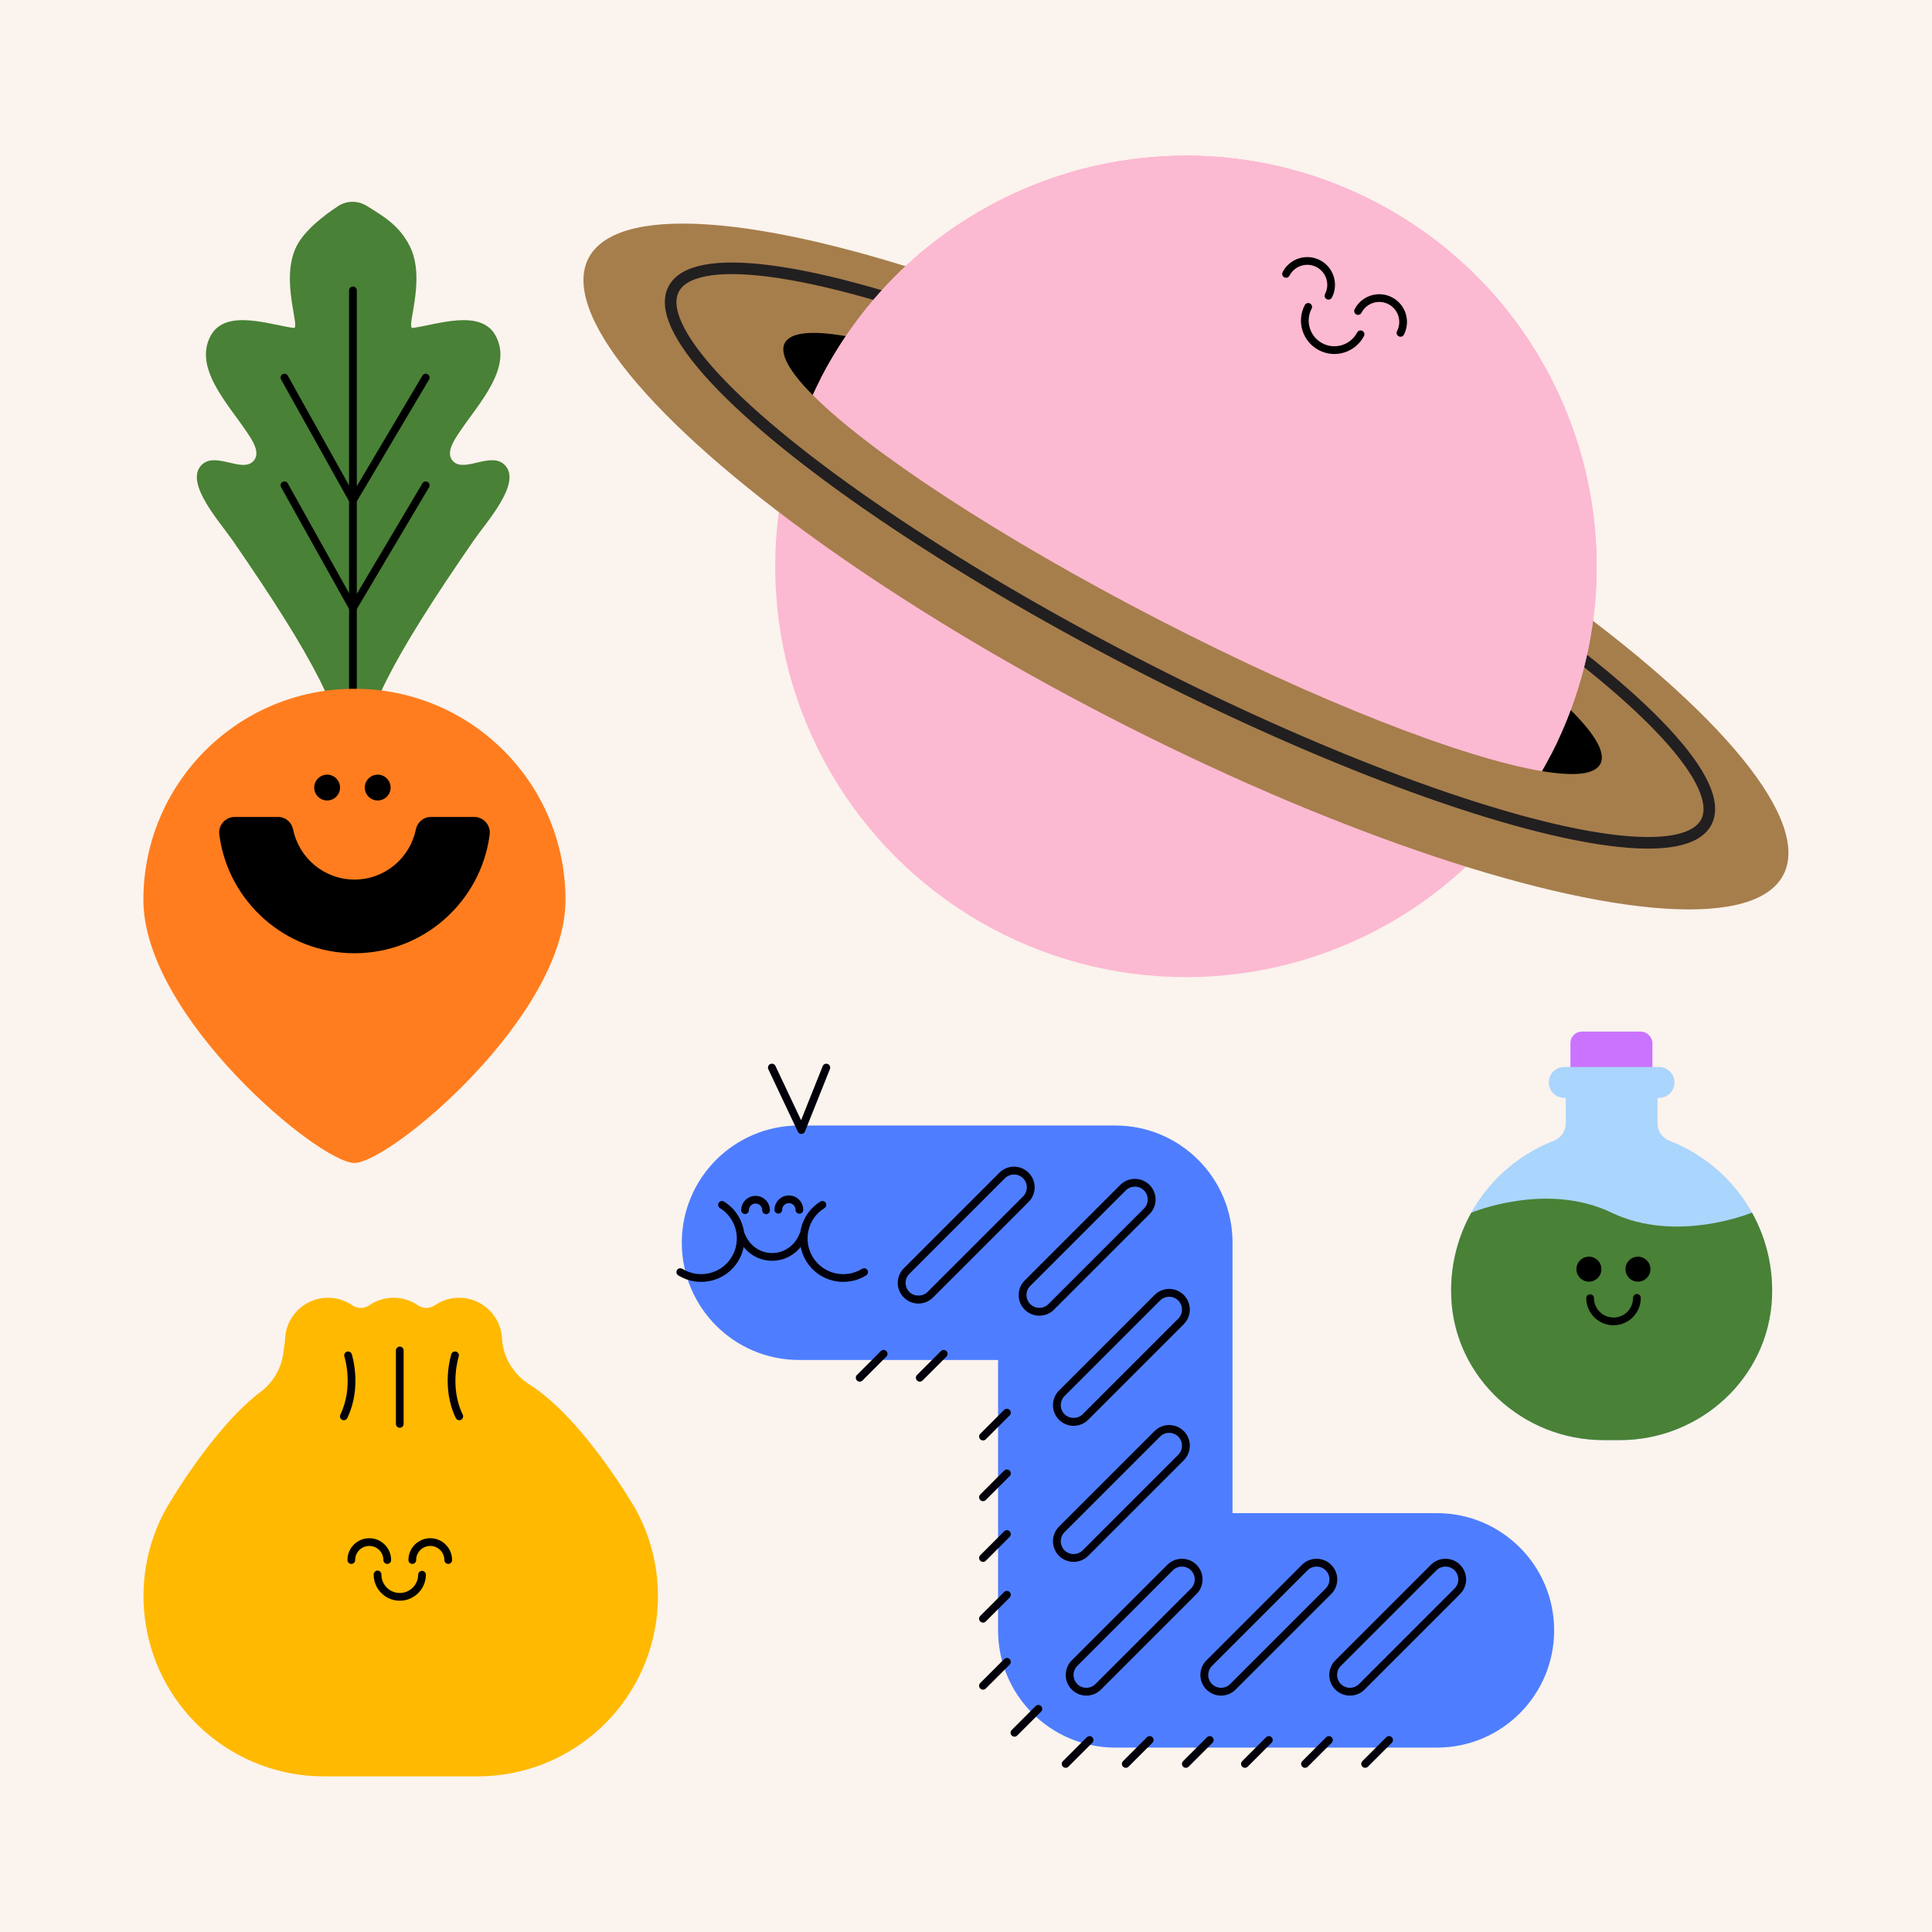 <svg viewBox="0 0 500 500" xmlns="http://www.w3.org/2000/svg"><defs><style>.cls-1{fill:#4e7eff;}.cls-1,.cls-2,.cls-3,.cls-4,.cls-5,.cls-6,.cls-7,.cls-8,.cls-9,.cls-10,.cls-11{stroke-width:0px;}.cls-2{fill:#ffb900;}.cls-3,.cls-12{fill:#fcb9d2;}.cls-13{stroke:#000;}.cls-13,.cls-14,.cls-15{fill:none;stroke-linecap:round;stroke-linejoin:round;}.cls-13,.cls-15{stroke-width:2px;}.cls-4{fill:#aad5fd;}.cls-5{fill:#000;}.cls-6{fill:#a67e4c;}.cls-7{fill:#fbf3ed;}.cls-14{stroke:#221f20;stroke-width:3px;}.cls-8{fill:#ff7d1e;}.cls-15{stroke:#01000a;}.cls-9{fill:#01000a;}.cls-10{fill:#ca73ff;}.cls-11{fill:#498136;}</style></defs><g id="Layer_2"><rect height="500" width="500" x="0" class="cls-7"></rect></g><g id="Layer_1"><circle r="106.29" cy="146.59" cx="306.91" class="cls-12"></circle><ellipse transform="translate(35.93 352.15) rotate(-62.71)" ry="173.99" rx="43.76" cy="146.59" cx="306.91" class="cls-6"></ellipse><ellipse transform="translate(39.01 351.55) rotate(-62.71)" ry="150.37" rx="31.29" cy="143.76" cx="307.96" class="cls-14"></ellipse><path d="M218.92,87c29.73-44.01,88.34-59.82,136.71-34.87,48.37,24.95,69.47,81.87,50.84,131.61-14.73-14.55-48.19-36.57-89-57.62-40.81-21.05-78.15-35.56-98.55-39.12Z" class="cls-3"></path><path d="M203.09,88.79c1.46-2.83,7.09-3.31,15.83-1.79-2.34,3.46-4.51,7.07-6.47,10.87-.75,1.45-1.44,2.91-2.12,4.37-5.97-6-8.66-10.69-7.24-13.45Z" class="cls-5"></path><path d="M406.47,183.74c6.31,6.23,9.18,11.1,7.72,13.93s-6.8,3.28-15.15,1.9c.8-1.4,1.59-2.81,2.33-4.26,1.96-3.8,3.64-7.67,5.1-11.57Z" class="cls-5"></path><path d="M218.92,87c20.4,3.56,57.73,18.07,98.55,39.12,40.81,21.05,74.28,43.07,89,57.62-1.46,3.91-3.14,7.77-5.1,11.57-.75,1.45-1.53,2.86-2.33,4.26-20.24-3.36-57.95-17.95-99.22-39.23-41.27-21.29-75.02-43.56-89.48-58.11.67-1.46,1.37-2.92,2.12-4.37,1.96-3.8,4.14-7.41,6.47-10.87Z" class="cls-3"></path><path d="M401.37,195.32c26.91-52.17,6.43-116.28-45.74-143.19-52.17-26.91-116.28-6.43-143.19,45.74l188.92,97.45Z" class="cls-12"></path><path d="M332.83,70.88c1.56-3.03,5.29-4.22,8.32-2.66,3.03,1.56,4.22,5.29,2.66,8.32" class="cls-13"></path><path d="M351.46,80.49c1.56-3.03,5.29-4.22,8.32-2.66,3.03,1.56,4.22,5.29,2.66,8.32" class="cls-13"></path><path d="M338.56,79.42c-1.96,3.74-.51,8.36,3.23,10.32,3.74,1.96,8.36.51,10.32-3.23" class="cls-13"></path><path d="M371.87,452.28h-83.23c-16.76,0-30.34-13.58-30.34-30.34v-69.98h-51.51c-16.76,0-30.34-13.58-30.34-30.34s13.58-30.34,30.34-30.34h81.85c16.76,0,30.34,13.58,30.34,30.34v69.98h52.89c16.76,0,30.34,13.58,30.34,30.34s-13.58,30.34-30.34,30.34Z" class="cls-1"></path><path d="M207.39,293.46c-.39,0-.75-.22-.91-.58l-7.63-16.15c-.24-.51-.02-1.11.48-1.35.51-.24,1.11-.02,1.35.48l6.64,14.05,5.59-13.99c.21-.52.79-.77,1.31-.56.52.21.77.8.56,1.31l-6.45,16.15c-.15.37-.51.62-.91.64-.01,0-.02,0-.03,0Z" class="cls-9"></path><path d="M237.69,337.36c-1.43,0-2.77-.56-3.78-1.57h0c-1.01-1.01-1.57-2.35-1.57-3.78s.56-2.77,1.57-3.78l24.73-24.73c1.01-1.01,2.35-1.57,3.78-1.57s2.77.56,3.78,1.57c1.01,1.01,1.57,2.35,1.57,3.78s-.56,2.77-1.57,3.78l-24.73,24.73c-1.01,1.01-2.35,1.57-3.78,1.57ZM262.42,303.96c-.89,0-1.72.35-2.35.97l-24.73,24.73c-.63.63-.97,1.46-.97,2.35s.35,1.72.97,2.35h0c1.25,1.25,3.44,1.25,4.7,0l24.73-24.73c.63-.63.97-1.46.97-2.35s-.35-1.72-.97-2.35c-.63-.63-1.46-.97-2.35-.97Z" class="cls-9"></path><path d="M268.98,340.5c-1.37,0-2.74-.52-3.78-1.56s-1.57-2.35-1.57-3.78.56-2.77,1.57-3.78l24.73-24.73c2.09-2.08,5.47-2.08,7.56,0,1.01,1.01,1.57,2.35,1.57,3.78s-.56,2.77-1.57,3.78l-24.73,24.73c-1.04,1.04-2.41,1.56-3.78,1.56ZM293.71,307.1c-.85,0-1.7.32-2.35.97l-24.73,24.73c-.63.63-.97,1.46-.97,2.35s.35,1.72.97,2.35c1.29,1.29,3.4,1.3,4.7,0l24.73-24.73c.63-.63.97-1.46.97-2.35s-.35-1.72-.97-2.35c-.65-.65-1.5-.97-2.35-.97Z" class="cls-9"></path><path d="M277.85,369c-1.43,0-2.77-.56-3.78-1.57-2.08-2.08-2.08-5.47,0-7.56l24.73-24.73c1.01-1.01,2.35-1.57,3.78-1.57s2.77.56,3.78,1.57c2.08,2.08,2.08,5.47,0,7.56l-24.73,24.73c-1.01,1.01-2.35,1.57-3.78,1.57ZM302.58,335.6c-.89,0-1.72.35-2.35.97l-24.73,24.73c-1.29,1.3-1.29,3.4,0,4.7h0c1.25,1.26,3.44,1.26,4.7,0l24.73-24.73c1.29-1.3,1.29-3.4,0-4.7-.63-.63-1.46-.97-2.35-.97Z" class="cls-9"></path><path d="M277.85,404.21c-1.37,0-2.74-.52-3.78-1.56-2.08-2.08-2.08-5.47,0-7.56l24.73-24.73c2.08-2.08,5.47-2.08,7.56,0,2.08,2.08,2.08,5.47,0,7.56l-24.73,24.73c-1.04,1.04-2.41,1.56-3.78,1.56ZM302.58,370.82c-.85,0-1.7.32-2.35.97l-24.73,24.73c-1.29,1.3-1.29,3.4,0,4.7,1.29,1.29,3.4,1.29,4.7,0l24.73-24.73c1.29-1.29,1.29-3.4,0-4.7-.65-.65-1.5-.97-2.35-.97Z" class="cls-9"></path><path d="M281.15,438.82c-1.37,0-2.74-.52-3.78-1.56h0c-2.08-2.08-2.08-5.47,0-7.56l24.73-24.73c2.08-2.08,5.47-2.08,7.56,0,2.08,2.08,2.08,5.47,0,7.56l-24.73,24.73c-1.04,1.04-2.41,1.56-3.78,1.56ZM278.8,435.83c1.3,1.3,3.4,1.29,4.7,0l24.73-24.73c1.29-1.29,1.29-3.4,0-4.7-1.29-1.29-3.4-1.29-4.7,0l-24.73,24.73c-1.29,1.29-1.29,3.4,0,4.7h0Z" class="cls-9"></path><path d="M316.01,438.82c-1.37,0-2.74-.52-3.78-1.56h0c-1.01-1.01-1.57-2.35-1.57-3.78,0-1.43.56-2.77,1.56-3.78l24.73-24.73c2.08-2.08,5.47-2.08,7.56,0,1.01,1.01,1.57,2.35,1.57,3.78s-.56,2.77-1.57,3.78l-24.73,24.73c-1.04,1.04-2.41,1.56-3.78,1.56ZM340.74,405.43c-.85,0-1.7.32-2.35.97l-24.73,24.73c-1.29,1.3-1.29,3.4,0,4.7h0c1.29,1.29,3.4,1.3,4.7,0l24.73-24.73c.63-.63.97-1.46.97-2.35s-.35-1.72-.97-2.35c-.65-.65-1.5-.97-2.35-.97Z" class="cls-9"></path><path d="M349.36,438.82c-1.37,0-2.74-.52-3.78-1.56-2.08-2.08-2.08-5.47,0-7.56l24.73-24.73c2.08-2.08,5.47-2.08,7.56,0,2.08,2.08,2.08,5.47,0,7.56l-24.73,24.73c-1.04,1.04-2.41,1.56-3.78,1.56ZM374.09,405.43c-.85,0-1.7.32-2.35.97l-24.73,24.73c-1.29,1.3-1.29,3.4,0,4.7,1.29,1.29,3.4,1.29,4.7,0l24.73-24.73c1.29-1.29,1.29-3.4,0-4.7-.65-.65-1.5-.97-2.35-.97Z" class="cls-9"></path><path d="M222.5,357.57c-.26,0-.52-.1-.72-.3-.4-.4-.4-1.04,0-1.43l6.18-6.18c.4-.4,1.04-.4,1.43,0s.4,1.04,0,1.43l-6.18,6.18c-.2.2-.46.3-.72.3Z" class="cls-9"></path><path d="M238.05,357.57c-.26,0-.52-.1-.72-.3-.4-.4-.4-1.04,0-1.43l6.18-6.18c.4-.4,1.04-.4,1.43,0s.4,1.04,0,1.43l-6.18,6.18c-.2.2-.46.3-.72.3Z" class="cls-9"></path><path d="M275.8,457.51c-.26,0-.52-.1-.72-.3-.4-.4-.4-1.04,0-1.43l6.18-6.18c.4-.4,1.04-.4,1.43,0s.4,1.04,0,1.43l-6.18,6.18c-.2.2-.46.3-.72.3Z" class="cls-9"></path><path d="M262.55,449.45c-.26,0-.52-.1-.72-.3-.4-.4-.4-1.04,0-1.43l6.18-6.18c.4-.4,1.04-.4,1.43,0s.4,1.04,0,1.43l-6.18,6.18c-.2.2-.46.3-.72.3Z" class="cls-9"></path><path d="M291.36,457.51c-.26,0-.52-.1-.72-.3-.4-.4-.4-1.04,0-1.43l6.18-6.18c.4-.4,1.04-.4,1.43,0s.4,1.04,0,1.43l-6.18,6.18c-.2.2-.46.3-.72.3Z" class="cls-9"></path><path d="M306.91,457.51c-.26,0-.52-.1-.72-.3-.4-.4-.4-1.04,0-1.43l6.18-6.18c.4-.4,1.04-.4,1.43,0s.4,1.04,0,1.43l-6.18,6.18c-.2.2-.46.3-.72.3Z" class="cls-9"></path><path d="M322.2,457.51c-.26,0-.52-.1-.72-.3-.4-.4-.4-1.04,0-1.43l6.18-6.18c.4-.4,1.04-.4,1.43,0s.4,1.04,0,1.43l-6.18,6.18c-.2.2-.46.3-.72.3Z" class="cls-9"></path><path d="M337.75,457.51c-.26,0-.52-.1-.72-.3-.4-.4-.4-1.04,0-1.43l6.18-6.18c.4-.4,1.04-.4,1.43,0s.4,1.04,0,1.43l-6.18,6.18c-.2.2-.46.3-.72.3Z" class="cls-9"></path><path d="M353.31,457.51c-.26,0-.52-.1-.72-.3-.4-.4-.4-1.04,0-1.43l6.18-6.18c.4-.4,1.04-.4,1.43,0s.4,1.04,0,1.43l-6.18,6.18c-.2.2-.46.3-.72.3Z" class="cls-9"></path><path d="M254.41,372.79c-.26,0-.52-.1-.72-.3-.4-.4-.4-1.04,0-1.43l6.18-6.18c.4-.4,1.04-.4,1.43,0s.4,1.04,0,1.43l-6.18,6.18c-.2.2-.46.3-.72.3Z" class="cls-9"></path><path d="M254.41,388.5c-.26,0-.52-.1-.72-.3-.4-.4-.4-1.04,0-1.43l6.18-6.18c.4-.4,1.04-.4,1.43,0s.4,1.04,0,1.43l-6.18,6.18c-.2.2-.46.3-.72.3Z" class="cls-9"></path><path d="M254.41,404.22c-.26,0-.52-.1-.72-.3-.4-.4-.4-1.04,0-1.43l6.18-6.18c.4-.4,1.04-.4,1.43,0s.4,1.04,0,1.43l-6.18,6.18c-.2.2-.46.3-.72.3Z" class="cls-9"></path><path d="M254.41,419.93c-.26,0-.52-.1-.72-.3-.4-.4-.4-1.04,0-1.43l6.18-6.18c.4-.4,1.04-.4,1.43,0s.4,1.04,0,1.43l-6.18,6.18c-.2.2-.46.3-.72.3Z" class="cls-9"></path><path d="M254.41,437.29c-.26,0-.52-.1-.72-.3-.4-.4-.4-1.04,0-1.43l6.18-6.18c.4-.4,1.04-.4,1.43,0s.4,1.04,0,1.43l-6.18,6.18c-.2.2-.46.3-.72.3Z" class="cls-9"></path><path d="M192.81,313.19c0-1.5,1.24-2.72,2.74-2.71,1.5,0,2.72,1.24,2.71,2.74" class="cls-15"></path><path d="M201.43,313.08c0-1.5,1.24-2.72,2.74-2.71,1.5,0,2.72,1.24,2.71,2.74" class="cls-15"></path><path d="M207.83,319.69c-1.28,3.3-4.41,5.62-8.05,5.6-3.6-.02-6.67-2.33-7.94-5.59" class="cls-15"></path><path d="M212.84,311.81c-4.81,2.98-6.28,9.29-3.31,14.1,2.98,4.81,9.29,6.28,14.1,3.31" class="cls-15"></path><path d="M186.85,311.81c4.81,2.98,6.28,9.29,3.31,14.1s-9.29,6.28-14.1,3.31" class="cls-15"></path><path d="M92.98,198.32c1.18-13.29,7.98-27.09,29.62-58.46,3.25-4.71,12.12-14.45,8.34-19.17-3.42-4.27-10.54,1.77-13.63-1.27-2.15-2.11.21-5.52,1.74-7.79,4.93-7.33,13.77-16.58,9.17-24.84-3.89-6.97-15.25-2.73-21.42-1.92-1.9.25,3.6-12.51-.75-21.16-2.7-5.36-6.72-7.69-11.16-10.44-2.28-1.41-5.16-1.39-7.4.08-3.58,2.35-8.64,6.21-10.74,10.36-4.36,8.66,1.14,21.41-.75,21.16-6.17-.81-17.53-5.05-21.42,1.92-4.6,8.26,4.24,17.52,9.17,24.84,1.54,2.27,3.89,5.68,1.74,7.79-3.09,3.05-10.21-3-13.63,1.27-3.77,4.71,5.09,14.46,8.34,19.17,21.64,31.37,28.44,45.16,29.62,58.46" class="cls-11"></path><line y2="206.11" x2="91.34" y1="75.15" x1="91.34" class="cls-13"></line><path d="M146.35,232.88c0,30.17-45.45,68.09-54.62,68.09s-54.62-37.93-54.62-68.09,24.45-54.62,54.62-54.62,54.62,24.45,54.62,54.62Z" class="cls-8"></path><polyline points="73.61 97.72 91.34 129.48 110.18 97.72" class="cls-13"></polyline><polyline points="73.61 125.6 91.34 157.35 110.18 125.6" class="cls-13"></polyline><circle r="3.34" cy="203.82" cx="84.66" class="cls-5"></circle><circle r="3.34" cy="203.82" cx="97.75" class="cls-5"></circle><path d="M91.73,246.7c-17.91,0-32.75-13.42-34.98-30.74-.31-2.4,1.58-4.53,4-4.53h11.26c1.91,0,3.48,1.39,3.86,3.26,1.51,7.37,8.05,12.94,15.87,12.94s14.35-5.56,15.87-12.94c.38-1.87,1.95-3.26,3.86-3.26h11.26c2.42,0,4.3,2.13,4,4.53-2.23,17.32-17.07,30.74-34.98,30.74Z" class="cls-5"></path><rect ry="2.93" rx="2.93" height="13.29" width="21.22" y="266.98" x="406.43" class="cls-10"></rect><path d="M428.96,290.74v-6.6s.39,0,.39,0c2.21,0,4-1.79,4-4h0c0-2.21-1.79-4-4-4h-24.52c-2.21,0-4,1.79-4,4h0c0,2.21,1.79,4,4,4h.39s0,6.6,0,6.6c0,2.02-1.28,3.79-3.16,4.52-15.51,6.02-26.51,21.09-26.51,38.73,0,.63.01,1.26.04,1.88.92,20.75,18.6,36.83,39.37,36.83h4.26c20.77,0,38.45-16.08,39.37-36.83.03-.62.04-1.25.04-1.88,0-17.64-11-32.7-26.51-38.73-1.88-.73-3.16-2.5-3.16-4.52Z" class="cls-4"></path><path d="M453.41,313.82c3.32,5.97,5.22,12.85,5.22,20.17,0,.63-.01,1.26-.04,1.88-.92,20.75-18.6,36.83-39.37,36.83h-4.26c-20.77,0-38.45-16.08-39.37-36.83-.03-.62-.04-1.25-.04-1.88,0-7.3,1.89-14.17,5.2-20.13,0,0,19.41-8.17,36.29-.04,16.88,8.13,36.37,0,36.37,0Z" class="cls-11"></path><path d="M423.63,335.89c.02,3.34-2.68,6.07-6.02,6.09s-6.07-2.68-6.09-6.02" class="cls-13"></path><circle r="3.23" cy="328.46" cx="423.9" class="cls-5"></circle><circle r="3.23" cy="328.46" cx="411.21" class="cls-5"></circle><path d="M164.57,390.68s-13.49-23.48-27.46-32.31c-3.82-2.41-6.46-6.3-7.08-10.78l-.08-.59c0-6.15-4.99-11.14-11.14-11.14-2.33,0-4.5.72-6.29,1.95-1.33.91-3.05.91-4.38,0-1.79-1.23-3.95-1.95-6.29-1.95s-4.5.72-6.29,1.95c-1.33.91-3.05.91-4.38,0-1.79-1.23-3.95-1.95-6.29-1.95-6.15,0-11.14,4.99-11.14,11.14l-.44,3.25c-.54,3.94-2.62,7.5-5.8,9.9-12.81,9.68-24.66,30.53-24.66,30.53-4.92,9-6.73,19.36-5.17,29.5h0c3.51,22.75,23.1,39.54,46.12,39.54h39.81c23.02,0,42.6-16.79,46.12-39.54h0c1.56-10.13-.25-20.5-5.17-29.5Z" class="cls-2"></path><path d="M90.08,350.76s2.63,8.12-1.1,15.79" class="cls-15"></path><path d="M117.76,350.76s-2.63,8.12,1.1,15.79" class="cls-15"></path><line y2="368.51" x2="103.46" y1="349.5" x1="103.46" class="cls-15"></line><path d="M90.92,403.74c0-2.57,2.08-4.65,4.65-4.65s4.65,2.08,4.65,4.65" class="cls-13"></path><path d="M106.7,403.74c0-2.57,2.08-4.65,4.65-4.65,2.57,0,4.65,2.08,4.65,4.65" class="cls-13"></path><path d="M97.71,407.47c-.02,3.18,2.54,5.77,5.72,5.79,3.18.02,5.77-2.54,5.79-5.72" class="cls-13"></path></g></svg>